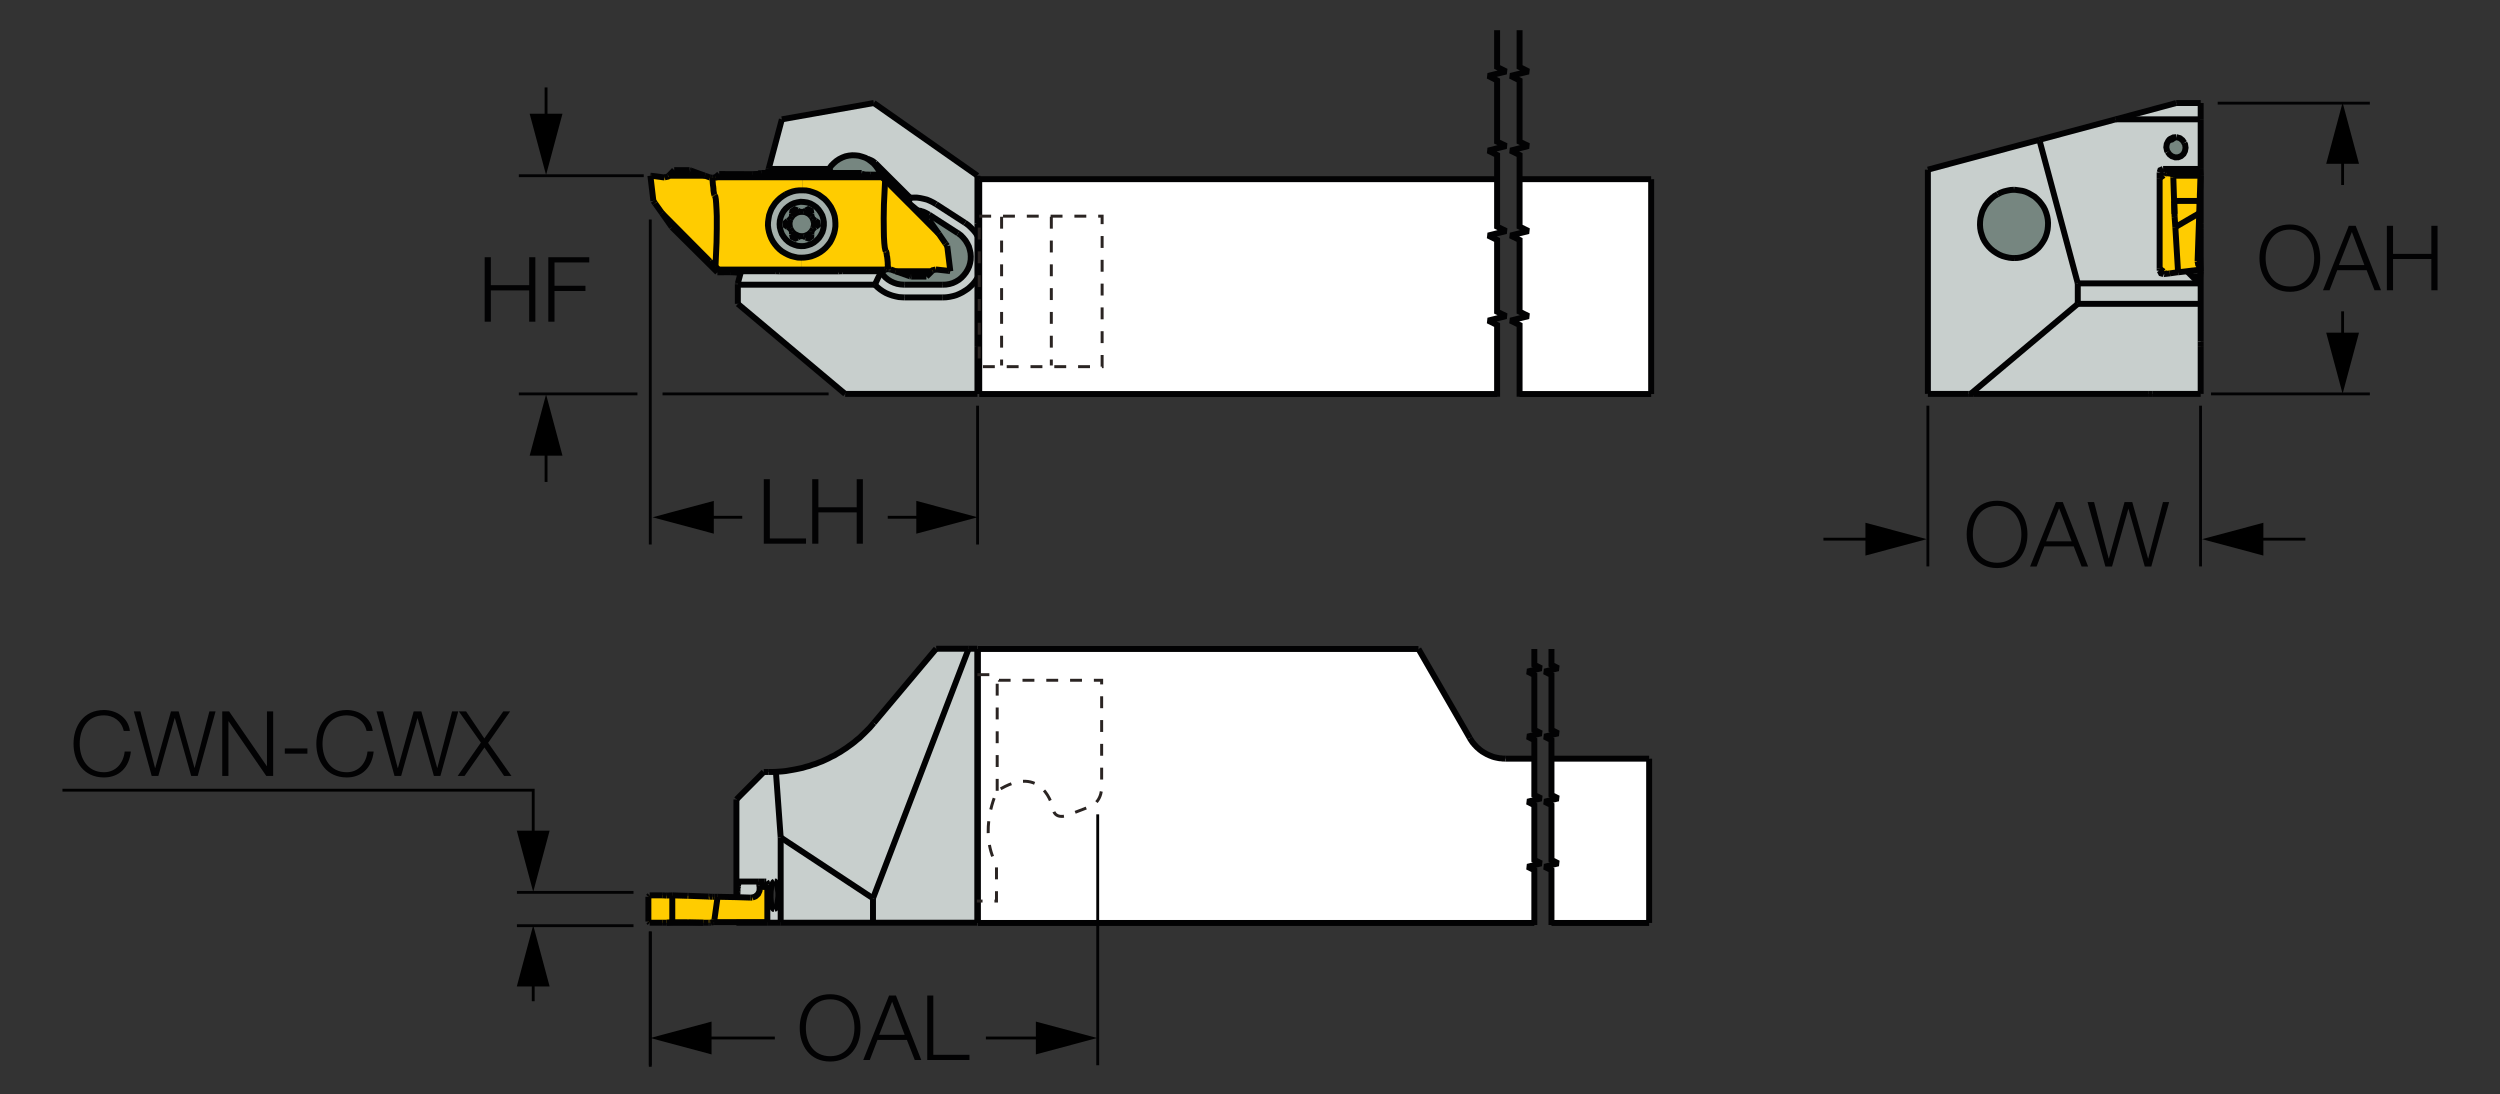 <?xml version="1.0" encoding="utf-8"?>
<!-- Generator: Adobe Illustrator 26.5.0, SVG Export Plug-In . SVG Version: 6.00 Build 0)  -->
<svg version="1.1" xmlns="http://www.w3.org/2000/svg" xmlns:xlink="http://www.w3.org/1999/xlink" x="0px" y="0px"
	 viewBox="0 0 210.14 91.96" style="enable-background:new 0 0 210.14 91.96;" xml:space="preserve">
<rect x="0" y="0" width="210.14" height="91.96" fill="#333333" stroke="none"/>
<style type="text/css">
	.st0{fill:#C8CFCD;}
	.st1{fill:#768680;}
	.st2{fill:#FFCC00;}
	.st3{fill:#A6B1AD;}
	.st4{fill:none;stroke:#020203;stroke-width:0.5;stroke-miterlimit:2;}
	.st5{fill:#FFFFFF;}
	.st6{fill:none;stroke:#2A2422;stroke-width:0.25;stroke-dasharray:1,1,1,1,1,1;}
	.st7{fill:#020203;}
</style>
<g id="Layer_4">
	<g id="XMLID_2_">
		<g>
			<polygon class="st0" points="82.16,29.09 82.16,33.11 71.04,33.11 62.02,25.54 62.02,23.93 73.54,23.93 73.75,24.14 73.97,24.32 
				74.2,24.48 74.46,24.63 74.71,24.74 74.99,24.84 75.26,24.91 75.54,24.97 75.83,24.99 76.01,25 79.25,25 79.53,24.99 
				79.82,24.95 80.1,24.89 80.38,24.81 80.64,24.7 80.9,24.57 81.14,24.42 81.38,24.26 81.59,24.07 81.79,23.87 81.97,23.65 
				82.13,23.41 82.16,23.36 			"/>
			<polygon class="st0" points="82.16,19.82 82.16,23.36 82.13,23.41 81.97,23.65 81.79,23.87 81.59,24.07 81.38,24.26 81.14,24.42 
				80.9,24.57 80.64,24.7 80.38,24.81 80.1,24.89 79.82,24.95 79.53,24.99 79.25,25 76.01,25 75.83,24.99 75.54,24.97 75.26,24.91 
				74.99,24.84 74.71,24.74 74.46,24.63 74.2,24.48 73.97,24.32 73.75,24.14 73.54,23.93 73.55,23.91 73.67,23.65 73.79,23.39 
				73.92,23.14 74.04,22.88 74.09,22.92 74.22,23.1 74.42,23.32 74.64,23.5 74.88,23.65 75.14,23.77 75.41,23.86 75.69,23.91 
				75.98,23.93 76.01,23.93 79.25,23.93 79.53,23.92 79.82,23.87 80.09,23.79 80.35,23.67 80.6,23.52 80.82,23.34 81.01,23.14 
				81.19,22.91 81.34,22.66 81.46,22.4 81.54,22.13 81.59,21.85 81.6,21.56 81.58,21.27 81.52,21 81.44,20.72 81.31,20.47 
				81.16,20.22 80.98,20 80.78,19.79 80.55,19.62 80.53,19.61 78.11,18.05 77.86,17.91 77.6,17.79 77.32,17.72 77.31,17.72 
				77.13,17.69 76.91,17.5 76.69,17.32 76.47,17.13 76.36,17.04 76.42,16.89 76.5,16.62 76.79,16.61 77.08,16.61 77.36,16.65 
				77.64,16.71 77.92,16.78 78.18,16.89 78.44,17.02 78.68,17.16 81.11,18.73 81.19,18.78 81.42,18.95 81.63,19.15 81.83,19.36 
				82.01,19.58 			"/>
			<polygon class="st0" points="82.16,18.78 82.16,19.82 82.01,19.58 81.83,19.36 81.63,19.15 81.42,18.95 81.19,18.78 81.11,18.73 
				78.68,17.16 78.44,17.02 78.18,16.89 77.92,16.78 77.64,16.71 77.36,16.65 77.08,16.61 76.79,16.61 76.5,16.62 73.57,13.7 
				73.34,13.53 73.08,13.41 72.98,13.39 72.74,13.26 72.47,13.17 72.19,13.09 71.92,13.06 71.63,13.05 71.34,13.08 71.06,13.14 
				70.8,13.24 70.54,13.37 70.3,13.53 70.08,13.72 69.88,13.92 69.71,14.16 69.69,14.2 64.61,14.2 65.72,10.03 73.45,8.66 
				82.16,14.77 			"/>
			<polygon class="st1" points="81.58,21.27 81.6,21.56 81.59,21.85 81.54,22.13 81.46,22.4 81.34,22.66 81.19,22.91 81.01,23.14 
				80.82,23.34 80.6,23.52 80.35,23.67 80.09,23.79 79.82,23.87 79.53,23.92 79.25,23.93 76.01,23.93 75.98,23.93 75.69,23.91 
				75.41,23.86 75.14,23.77 74.88,23.65 74.64,23.5 74.42,23.32 74.22,23.1 74.09,22.92 74.35,22.69 74.38,22.66 74.52,22.63 
				74.65,22.63 74.77,22.63 74.85,22.64 75.28,22.8 76.5,23.23 76.59,23.25 77.87,23.25 78.33,22.8 78.39,22.74 78.41,22.71 
				78.66,22.65 79.76,22.77 79.88,22.8 79.62,20.67 79.47,20.47 78.9,19.64 78.08,18.46 77.32,17.72 77.6,17.79 77.86,17.91 
				78.11,18.05 80.53,19.61 80.55,19.62 80.78,19.79 80.98,20 81.16,20.22 81.31,20.47 81.44,20.72 81.52,21 			"/>
			<polygon class="st2" points="79.62,20.67 79.88,22.8 79.76,22.77 78.66,22.65 78.41,22.71 78.39,22.74 78.33,22.8 75.28,22.8 
				74.85,22.64 74.77,22.63 74.65,22.63 74.64,22.48 74.63,22.34 74.62,22.21 74.62,22.09 74.61,21.98 74.6,21.87 74.59,21.76 
				74.58,21.68 74.57,21.59 74.55,21.52 74.54,21.44 74.53,21.38 74.53,21.33 74.52,21.27 74.51,21.23 74.5,21.2 74.49,21.19 
				74.46,21.13 74.42,21.03 74.37,20.8 74.33,20.43 74.3,19.91 74.29,19.39 74.28,18.36 74.3,17.19 74.4,15.14 74.46,15.2 
				74.67,15.39 74.87,15.59 78.9,19.64 79.47,20.47 			"/>
			<polygon class="st1" points="74.15,14.9 67.48,14.9 60.17,14.9 60.19,14.87 60.45,14.63 63.23,14.64 63.66,14.62 63.89,14.6 
				63.96,14.58 63.98,14.57 63.98,14.56 63.99,14.56 63.99,14.54 64.52,14.54 72.43,14.54 72.42,14.59 72.43,14.6 72.44,14.61 
				72.49,14.62 72.71,14.67 73.15,14.68 74.01,14.68 74.03,14.72 76.36,17.04 76.47,17.13 76.69,17.32 76.91,17.5 77.13,17.69 
				77.31,17.72 77.32,17.72 78.08,18.46 78.9,19.64 74.87,15.59 74.67,15.39 74.46,15.2 74.4,15.14 			"/>
			<polygon class="st2" points="74.64,22.48 74.65,22.63 74.52,22.63 74.38,22.66 67.34,22.66 67.34,21.66 67.63,21.65 67.92,21.61 
				68.19,21.55 68.46,21.45 68.72,21.33 68.96,21.19 69.19,21.02 69.4,20.83 69.6,20.6 69.77,20.38 69.9,20.14 70.02,19.87 
				70.12,19.59 70.18,19.32 70.22,19.04 70.22,18.75 70.2,18.46 70.16,18.18 70.08,17.91 69.97,17.65 69.84,17.39 69.68,17.16 
				69.5,16.93 69.3,16.72 69.07,16.55 68.84,16.38 68.59,16.25 68.32,16.15 68.04,16.06 67.77,16.01 67.48,16 67.48,14.9 
				74.15,14.9 74.4,15.14 74.3,17.19 74.28,18.36 74.29,19.39 74.3,19.91 74.33,20.43 74.37,20.8 74.42,21.03 74.46,21.13 
				74.49,21.19 74.5,21.2 74.51,21.23 74.52,21.27 74.53,21.33 74.53,21.38 74.54,21.44 74.55,21.52 74.57,21.59 74.58,21.68 
				74.59,21.76 74.6,21.87 74.61,21.98 74.62,22.09 74.62,22.21 74.63,22.34 			"/>
			<polygon class="st0" points="62.23,23.03 62.3,22.8 65.17,22.8 65.46,22.81 65.51,22.81 70.48,22.81 70.77,22.8 70.82,22.8 
				74,22.8 74.04,22.88 73.92,23.14 73.79,23.39 73.67,23.65 73.55,23.91 73.54,23.93 62.02,23.93 62.02,23.82 			"/>
			<polygon class="st1" points="69.69,14.2 69.71,14.16 69.88,13.92 70.08,13.72 70.3,13.53 70.54,13.37 70.8,13.24 71.06,13.14 
				71.34,13.08 71.63,13.05 71.92,13.06 72.19,13.09 72.47,13.17 72.74,13.26 72.98,13.39 72.99,13.4 73.22,13.57 73.44,13.75 
				73.63,13.97 73.8,14.21 73.93,14.45 74.01,14.68 73.15,14.68 72.71,14.67 72.49,14.62 72.44,14.61 72.43,14.6 72.42,14.59 
				72.43,14.54 64.52,14.54 64.53,14.49 64.61,14.2 			"/>
			<path class="st3" d="M70.22,18.75v0.29l-0.04,0.28l-0.06,0.28l-0.1,0.28l-0.12,0.27l-0.14,0.24L69.6,20.6l-0.19,0.22l-0.21,0.19
				l-0.23,0.17l-0.23,0.14l-0.27,0.13l-0.27,0.1l-0.28,0.06l-0.29,0.03l-0.29,0.01l-0.29-0.01l-0.28-0.05l-0.28-0.07l-0.27-0.11
				l-0.26-0.13l-0.24-0.16l-0.22-0.17l-0.2-0.2l-0.18-0.22l-0.16-0.23l-0.14-0.26l-0.11-0.27l-0.09-0.27l-0.05-0.29l-0.03-0.28
				l0.01-0.29l0.03-0.29l0.05-0.29l0.1-0.27l0.11-0.27L65,17.31l0.16-0.23l0.19-0.21l0.21-0.2l0.22-0.17l0.24-0.15l0.06-0.03
				l0.26-0.12l0.28-0.1l0.28-0.06L67.19,16h0.29l0.29,0.01l0.28,0.05l0.28,0.09l0.27,0.11l0.26,0.13l0.23,0.17l0.22,0.17l0.2,0.21
				l0.18,0.22l0.16,0.23l0.13,0.26l0.11,0.27l0.09,0.27l0.04,0.29L70.22,18.75z M69.25,18.95v-0.29l-0.04-0.29l-0.09-0.27
				l-0.14-0.26l-0.17-0.23l-0.19-0.2l-0.23-0.17l-0.26-0.14l-0.27-0.1l-0.28-0.04l-0.29-0.01l-0.29,0.04l-0.27,0.07l-0.24,0.11
				l-0.24,0.16l-0.21,0.19l-0.18,0.22l-0.14,0.24l-0.11,0.26l-0.06,0.29l-0.02,0.29l0.02,0.28l0.06,0.28l0.11,0.27l0.15,0.24
				l0.18,0.22l0.21,0.19l0.24,0.15l0.27,0.12l0.27,0.07l0.29,0.03l0.29-0.01l0.29-0.06l0.27-0.1l0.24-0.14l0.22-0.18l0.2-0.2
				L69,19.76l0.13-0.26l0.09-0.28L69.25,18.95z"/>
			<path class="st1" d="M69.25,18.67v0.29l-0.03,0.28l-0.09,0.28L69,19.76L68.84,20l-0.2,0.2l-0.22,0.18l-0.24,0.14l-0.27,0.1
				l-0.29,0.06l-0.29,0.01l-0.29-0.03l-0.27-0.07l-0.27-0.12l-0.24-0.15l-0.21-0.19l-0.18-0.22l-0.15-0.24l-0.11-0.27l-0.06-0.28
				l-0.02-0.28l0.02-0.29l0.06-0.29l0.11-0.26l0.14-0.24l0.18-0.22l0.21-0.19l0.24-0.16l0.24-0.11l0.27-0.07l0.29-0.04l0.29,0.01
				l0.28,0.04l0.27,0.1l0.26,0.14l0.23,0.17l0.19,0.2l0.17,0.23l0.14,0.26l0.09,0.27L69.25,18.67z M68.75,18.92l-0.02-0.24
				l-0.17-0.12l-0.2-0.11l-0.13-0.24l-0.03-0.03l0.01-0.22l-0.04-0.26l-0.23-0.11l-0.18,0.1l-0.19,0.12h-0.29h-0.04l-0.18-0.12
				L66.8,17.6l-0.2,0.15l-0.02,0.2l0.01,0.22l-0.14,0.23l-0.02,0.04l-0.2,0.11l-0.19,0.16l0.03,0.26l0.16,0.12l0.2,0.1l0.14,0.26
				l0.02,0.03l-0.01,0.22l0.05,0.24l0.23,0.11l0.18-0.09l0.18-0.12h0.29h0.04l0.19,0.12l0.23,0.09l0.21-0.15l0.01-0.2l-0.01-0.22
				l0.15-0.24l0.01-0.04l0.2-0.1L68.75,18.92z"/>
			<polygon class="st1" points="68.38,18.55 68.43,18.82 68.38,19.1 68.35,19.19 68.34,19.23 68.19,19.48 68.13,19.55 67.92,19.71 
				67.65,19.83 67.55,19.85 67.51,19.85 67.22,19.85 67.05,19.79 66.8,19.67 66.58,19.48 66.56,19.44 66.43,19.19 66.4,19.11 
				66.36,18.83 66.39,18.55 66.43,18.45 66.45,18.41 66.58,18.18 66.72,18.05 66.96,17.89 67.22,17.81 67.27,17.81 67.55,17.81 
				67.73,17.85 67.99,17.98 68.19,18.18 68.22,18.21 68.35,18.45 			"/>
			<polygon class="st2" points="67.48,14.9 67.48,16 67.19,16 66.9,16.03 66.63,16.09 66.35,16.19 66.1,16.3 66.03,16.34 
				65.79,16.49 65.56,16.66 65.35,16.86 65.16,17.07 65,17.31 64.85,17.55 64.74,17.82 64.65,18.08 64.6,18.37 64.56,18.66 
				64.55,18.94 64.58,19.22 64.64,19.51 64.72,19.77 64.83,20.04 64.97,20.3 65.13,20.53 65.31,20.75 65.51,20.95 65.73,21.13 
				65.98,21.28 66.23,21.41 66.5,21.52 66.78,21.59 67.05,21.65 67.34,21.66 67.34,22.66 60.39,22.66 60.14,22.41 60.23,20.37 
				60.25,19.21 60.25,18.17 60.23,17.65 60.2,17.12 60.17,16.76 60.13,16.53 60.07,16.43 60.05,16.38 60.04,16.36 60.03,16.33 
				60.02,16.28 60.01,16.24 60,16.18 59.99,16.12 59.98,16.05 59.97,15.97 59.97,15.89 59.96,15.79 59.95,15.69 59.93,15.58 
				59.92,15.47 59.91,15.35 59.9,15.22 59.9,15.08 59.89,14.94 60.01,14.94 60.16,14.9 60.17,14.9 			"/>
			<polygon class="st2" points="60.25,18.17 60.25,19.21 60.23,20.37 60.14,22.41 60.08,22.36 59.87,22.17 59.67,21.97 55.65,17.92 
				55.06,17.09 54.92,16.89 54.67,14.77 54.78,14.78 55.87,14.92 55.87,14.91 56.13,14.85 56.16,14.82 56.21,14.77 59.25,14.77 
				59.68,14.92 59.77,14.94 59.89,14.94 59.9,15.08 59.9,15.22 59.91,15.35 59.92,15.47 59.93,15.58 59.95,15.69 59.96,15.79 
				59.97,15.89 59.97,15.97 59.98,16.05 59.99,16.12 60,16.18 60.01,16.24 60.02,16.28 60.03,16.33 60.04,16.36 60.05,16.38 
				60.07,16.43 60.13,16.53 60.17,16.76 60.2,17.12 60.23,17.65 			"/>
		</g>
		<g>
			<line class="st4" x1="82.16" y1="23.36" x2="82.16" y2="29.09"/>
			<line class="st4" x1="71.04" y1="33.11" x2="82.16" y2="33.11"/>
			<line class="st4" x1="62.02" y1="25.54" x2="71.04" y2="33.11"/>
			<line class="st4" x1="62.02" y1="23.93" x2="62.02" y2="25.54"/>
			<line class="st4" x1="73.54" y1="23.93" x2="62.02" y2="23.93"/>
			<polyline class="st4" points="73.54,23.93 73.75,24.14 73.97,24.32 74.2,24.48 74.46,24.63 74.71,24.74 74.99,24.84 75.26,24.91 
				75.54,24.97 75.83,24.99 76.01,25 			"/>
			<line class="st4" x1="79.25" y1="25" x2="76.01" y2="25"/>
			<polyline class="st4" points="79.25,25 79.53,24.99 79.82,24.95 80.1,24.89 80.38,24.81 80.64,24.7 80.9,24.57 81.14,24.42 
				81.38,24.26 81.59,24.07 81.79,23.87 81.97,23.65 82.13,23.41 82.16,23.36 			"/>
			<polyline class="st4" points="82.16,19.82 82.01,19.58 81.83,19.36 81.63,19.15 81.42,18.95 81.19,18.78 81.11,18.73 			"/>
			<line class="st4" x1="82.16" y1="19.82" x2="82.16" y2="23.36"/>
			<polyline class="st4" points="79.25,23.93 79.53,23.92 79.82,23.87 80.09,23.79 80.35,23.67 80.6,23.52 80.82,23.34 81.01,23.14 
				81.19,22.91 81.34,22.66 81.46,22.4 81.54,22.13 81.59,21.85 81.6,21.56 81.58,21.27 81.52,21 81.44,20.72 81.31,20.47 
				81.16,20.22 80.98,20 80.78,19.79 80.55,19.62 80.53,19.61 			"/>
			<line class="st4" x1="62.02" y1="23.82" x2="62.02" y2="23.93"/>
			<polyline class="st4" points="62.3,22.8 62.23,23.03 62.02,23.82 			"/>
			<line class="st4" x1="65.17" y1="22.8" x2="62.3" y2="22.8"/>
			<polyline class="st4" points="65.17,22.8 65.46,22.81 65.51,22.81 			"/>
			<line class="st4" x1="65.51" y1="22.81" x2="70.48" y2="22.81"/>
			<polyline class="st4" points="70.48,22.81 70.77,22.8 70.82,22.8 			"/>
			<line class="st4" x1="74" y1="22.8" x2="70.82" y2="22.8"/>
			<line class="st4" x1="74.04" y1="22.88" x2="74" y2="22.8"/>
			<polyline class="st4" points="74.04,22.88 73.92,23.14 73.79,23.39 73.67,23.65 73.55,23.91 73.54,23.93 			"/>
			<polyline class="st4" points="74.04,22.88 74.09,22.92 74.22,23.1 74.42,23.32 74.64,23.5 74.88,23.65 75.14,23.77 75.41,23.86 
				75.69,23.91 75.98,23.93 76.01,23.93 			"/>
			<line class="st4" x1="76.01" y1="23.93" x2="79.25" y2="23.93"/>
			<line class="st4" x1="80.53" y1="19.61" x2="78.11" y2="18.05"/>
			<line class="st4" x1="78.68" y1="17.16" x2="81.11" y2="18.73"/>
			<polyline class="st4" points="78.68,17.16 78.44,17.02 78.18,16.89 77.92,16.78 77.64,16.71 77.36,16.65 77.08,16.61 
				76.79,16.61 76.5,16.62 			"/>
			<line class="st4" x1="77.31" y1="17.72" x2="77.13" y2="17.69"/>
			<polyline class="st4" points="78.11,18.05 77.86,17.91 77.6,17.79 77.32,17.72 			"/>
			<polyline class="st4" points="77.13,17.69 76.91,17.5 76.69,17.32 76.47,17.13 76.36,17.04 			"/>
			<polyline class="st4" points="76.5,16.62 76.42,16.89 76.36,17.04 			"/>
			<polyline class="st4" points="74.03,14.72 74.01,14.68 73.93,14.45 73.8,14.21 73.63,13.97 73.44,13.75 73.22,13.57 72.99,13.4 
				72.98,13.39 72.74,13.26 72.47,13.17 72.19,13.09 71.92,13.06 71.63,13.05 71.34,13.08 71.06,13.14 70.8,13.24 70.54,13.37 
				70.3,13.53 70.08,13.72 69.88,13.92 69.71,14.16 69.69,14.2 			"/>
			<line class="st4" x1="64.61" y1="14.2" x2="64.53" y2="14.49"/>
			<polyline class="st4" points="69.69,14.2 69.83,14.44 69.85,14.49 			"/>
			<line class="st4" x1="64.52" y1="14.54" x2="64.53" y2="14.49"/>
			<line class="st4" x1="76.36" y1="17.04" x2="74.03" y2="14.72"/>
			<line class="st4" x1="69.69" y1="14.2" x2="64.61" y2="14.2"/>
			<polyline class="st4" points="73.57,13.7 73.34,13.53 73.08,13.41 72.98,13.39 			"/>
			<line class="st4" x1="76.5" y1="16.62" x2="73.57" y2="13.7"/>
			<line class="st4" x1="82.16" y1="18.78" x2="82.16" y2="19.82"/>
			<line class="st4" x1="65.72" y1="10.03" x2="64.61" y2="14.2"/>
			<line class="st4" x1="73.45" y1="8.66" x2="65.72" y2="10.03"/>
			<line class="st4" x1="82.16" y1="14.77" x2="73.45" y2="8.66"/>
			<line class="st4" x1="82.16" y1="33.11" x2="82.16" y2="29.09"/>
			<line class="st4" x1="82.16" y1="18.78" x2="82.16" y2="14.77"/>
			<polyline class="st4" points="82.4,19.18 82.31,18.91 82.16,18.78 			"/>
			<line class="st4" x1="82.4" y1="19.18" x2="82.4" y2="28.7"/>
			<polyline class="st4" points="82.16,29.09 82.35,28.89 82.4,28.7 			"/>
			<polyline class="st4" points="66.03,16.34 65.79,16.49 65.56,16.66 65.35,16.86 65.16,17.07 65,17.31 64.85,17.55 64.74,17.82 
				64.65,18.08 64.6,18.37 64.56,18.66 64.55,18.94 64.58,19.22 64.64,19.51 64.72,19.77 64.83,20.04 64.97,20.3 65.13,20.53 
				65.31,20.75 65.51,20.95 65.73,21.13 65.98,21.28 66.23,21.41 66.5,21.52 66.78,21.59 67.05,21.65 67.34,21.66 67.63,21.65 
				67.92,21.61 68.19,21.55 68.46,21.45 68.72,21.33 68.96,21.19 69.19,21.02 69.4,20.83 69.6,20.6 69.77,20.38 69.9,20.14 
				70.02,19.87 70.12,19.59 70.18,19.32 70.22,19.04 70.22,18.75 70.2,18.46 70.16,18.18 70.08,17.91 69.97,17.65 69.84,17.39 
				69.68,17.16 69.5,16.93 69.3,16.72 69.07,16.55 68.84,16.38 68.59,16.25 68.32,16.15 68.04,16.06 67.77,16.01 67.48,16 67.19,16 
				66.9,16.03 66.63,16.09 66.35,16.19 66.1,16.3 66.03,16.34 			"/>
			<polygon class="st4" points="66.5,17.19 66.26,17.35 66.04,17.54 65.86,17.76 65.72,18.01 65.62,18.26 65.55,18.55 65.53,18.84 
				65.55,19.11 65.62,19.39 65.72,19.66 65.87,19.9 66.05,20.12 66.27,20.32 66.51,20.47 66.78,20.58 67.04,20.66 67.33,20.69 
				67.62,20.68 67.9,20.61 68.17,20.52 68.42,20.38 68.64,20.2 68.84,20 69,19.76 69.13,19.51 69.21,19.23 69.25,18.95 69.25,18.67 
				69.2,18.38 69.12,18.11 68.98,17.86 68.81,17.62 68.62,17.42 68.38,17.25 68.13,17.11 67.86,17.02 67.59,16.98 67.3,16.96 
				67.01,17.01 66.74,17.08 			"/>
			<polyline class="st4" points="68.35,18.45 68.22,18.21 68.19,18.18 			"/>
			<line class="st4" x1="68.2" y1="17.95" x2="68.19" y2="18.18"/>
			<polyline class="st4" points="68.2,17.95 68.16,17.7 67.93,17.59 67.74,17.69 			"/>
			<line class="st4" x1="67.55" y1="17.81" x2="67.74" y2="17.69"/>
			<polyline class="st4" points="67.55,17.81 67.27,17.81 67.22,17.81 			"/>
			<line class="st4" x1="67.04" y1="17.69" x2="67.22" y2="17.81"/>
			<polyline class="st4" points="67.04,17.69 66.8,17.6 66.6,17.75 66.57,17.95 			"/>
			<line class="st4" x1="66.58" y1="18.18" x2="66.57" y2="17.95"/>
			<polyline class="st4" points="66.58,18.18 66.45,18.41 66.43,18.45 			"/>
			<line class="st4" x1="66.22" y1="18.56" x2="66.43" y2="18.45"/>
			<polyline class="st4" points="66.22,18.56 66.03,18.72 66.06,18.98 66.22,19.09 			"/>
			<line class="st4" x1="66.43" y1="19.19" x2="66.22" y2="19.09"/>
			<polyline class="st4" points="66.43,19.19 66.56,19.44 66.58,19.48 			"/>
			<line class="st4" x1="66.57" y1="19.7" x2="66.58" y2="19.48"/>
			<polyline class="st4" points="66.57,19.7 66.63,19.94 66.86,20.05 67.04,19.97 			"/>
			<line class="st4" x1="67.22" y1="19.85" x2="67.04" y2="19.97"/>
			<polyline class="st4" points="67.22,19.85 67.51,19.85 67.55,19.85 			"/>
			<line class="st4" x1="67.74" y1="19.97" x2="67.55" y2="19.85"/>
			<polyline class="st4" points="67.74,19.97 67.98,20.05 68.19,19.9 68.2,19.7 			"/>
			<line class="st4" x1="68.19" y1="19.48" x2="68.2" y2="19.7"/>
			<polyline class="st4" points="68.19,19.48 68.34,19.23 68.35,19.19 			"/>
			<line class="st4" x1="68.55" y1="19.09" x2="68.35" y2="19.19"/>
			<polyline class="st4" points="68.55,19.09 68.75,18.92 68.72,18.68 68.55,18.56 			"/>
			<line class="st4" x1="68.35" y1="18.45" x2="68.55" y2="18.56"/>
			<line class="st4" x1="66.43" y1="18.45" x2="66.39" y2="18.55"/>
			<polyline class="st4" points="67.22,17.81 66.96,17.89 66.72,18.05 66.58,18.18 			"/>
			<polyline class="st4" points="67.65,19.83 67.92,19.71 68.13,19.55 			"/>
			<line class="st4" x1="67.55" y1="19.85" x2="67.65" y2="19.83"/>
			<polyline class="st4" points="66.58,19.48 66.8,19.67 67.05,19.79 67.22,19.85 			"/>
			<polyline class="st4" points="66.39,18.55 66.36,18.83 66.4,19.11 66.43,19.19 			"/>
			<line class="st4" x1="68.13" y1="19.55" x2="68.19" y2="19.48"/>
			<polyline class="st4" points="68.19,18.18 67.99,17.98 67.73,17.85 67.55,17.81 			"/>
			<line class="st4" x1="68.35" y1="18.45" x2="68.38" y2="18.55"/>
			<polyline class="st4" points="68.38,19.1 68.43,18.82 68.38,18.55 			"/>
			<line class="st4" x1="68.35" y1="19.19" x2="68.38" y2="19.1"/>
			<polyline class="st4" points="60.07,16.43 60.13,16.53 60.17,16.76 60.2,17.12 60.23,17.65 60.25,18.17 60.25,19.21 60.23,20.37 
				60.14,22.41 			"/>
			<line class="st4" x1="60.39" y1="22.66" x2="60.14" y2="22.41"/>
			<polyline class="st4" points="74.38,22.66 67.34,22.66 60.39,22.66 			"/>
			<line class="st4" x1="74.52" y1="22.63" x2="74.38" y2="22.66"/>
			<polyline class="st4" points="74.46,21.13 74.42,21.03 74.37,20.8 74.33,20.43 74.3,19.91 74.29,19.39 74.28,18.36 74.3,17.19 
				74.4,15.14 			"/>
			<line class="st4" x1="74.4" y1="15.14" x2="74.15" y2="14.9"/>
			<polyline class="st4" points="74.15,14.9 67.48,14.9 60.17,14.9 			"/>
			<line class="st4" x1="60.01" y1="14.94" x2="60.16" y2="14.9"/>
			<line class="st4" x1="60.05" y1="16.38" x2="60.07" y2="16.43"/>
			<polyline class="st4" points="59.67,21.97 59.87,22.17 60.08,22.36 60.14,22.41 			"/>
			<line class="st4" x1="55.65" y1="17.92" x2="59.67" y2="21.97"/>
			<line class="st4" x1="60.3" y1="22.89" x2="60.39" y2="22.66"/>
			<line class="st4" x1="56.47" y1="19.09" x2="60.3" y2="22.89"/>
			<line class="st4" x1="56.47" y1="19.09" x2="55.65" y2="17.92"/>
			<polyline class="st4" points="62.24,23.03 62.23,23.03 62.11,23.03 			"/>
			<line class="st4" x1="62.11" y1="23.03" x2="62.12" y2="22.98"/>
			<polyline class="st4" points="62.12,22.98 62.12,22.97 62.12,22.96 62.09,22.94 62.04,22.93 61.82,22.9 61.38,22.88 			"/>
			<line class="st4" x1="60.3" y1="22.89" x2="61.38" y2="22.88"/>
			<line class="st4" x1="74.38" y1="22.66" x2="74.35" y2="22.69"/>
			<line class="st4" x1="74.35" y1="22.69" x2="74.09" y2="22.92"/>
			<polyline class="st4" points="74.65,22.63 74.64,22.48 74.63,22.34 74.62,22.21 74.62,22.09 74.61,21.98 74.6,21.87 74.59,21.76 
				74.58,21.68 74.57,21.59 74.55,21.52 74.54,21.44 74.53,21.38 74.53,21.33 74.52,21.27 74.51,21.23 74.5,21.2 74.49,21.19 			"/>
			<line class="st4" x1="74.49" y1="21.19" x2="74.46" y2="21.13"/>
			<line class="st4" x1="74.52" y1="22.63" x2="74.65" y2="22.63"/>
			<polyline class="st4" points="74.87,15.59 74.67,15.39 74.46,15.2 74.4,15.14 			"/>
			<line class="st4" x1="78.9" y1="19.64" x2="74.87" y2="15.59"/>
			<line class="st4" x1="74.16" y1="14.86" x2="74.15" y2="14.9"/>
			<polyline class="st4" points="78.08,18.46 77.32,17.72 77.31,17.72 			"/>
			<line class="st4" x1="78.08" y1="18.46" x2="78.9" y2="19.64"/>
			<polyline class="st4" points="63.99,14.54 64.52,14.54 72.43,14.54 			"/>
			<line class="st4" x1="72.43" y1="14.54" x2="72.42" y2="14.59"/>
			<polyline class="st4" points="72.42,14.59 72.43,14.6 72.44,14.61 72.49,14.62 72.71,14.67 73.15,14.68 			"/>
			<line class="st4" x1="74.01" y1="14.68" x2="73.15" y2="14.68"/>
			<polyline class="st4" points="60.16,14.9 60.17,14.9 60.19,14.87 			"/>
			<line class="st4" x1="60.19" y1="14.87" x2="60.45" y2="14.63"/>
			<line class="st4" x1="60.45" y1="14.63" x2="63.23" y2="14.64"/>
			<polyline class="st4" points="63.99,14.56 63.98,14.56 63.98,14.57 63.96,14.58 63.89,14.6 63.66,14.62 63.23,14.64 			"/>
			<line class="st4" x1="63.99" y1="14.56" x2="63.99" y2="14.54"/>
			<polyline class="st4" points="59.89,14.94 59.9,15.08 59.9,15.22 59.91,15.35 59.92,15.47 59.93,15.58 59.95,15.69 59.96,15.79 
				59.97,15.89 59.97,15.97 59.98,16.05 59.99,16.12 60,16.18 60.01,16.24 60.02,16.28 60.03,16.33 60.04,16.36 60.05,16.38 			"/>
			<line class="st4" x1="60.01" y1="14.94" x2="59.89" y2="14.94"/>
			<line class="st4" x1="56.21" y1="14.77" x2="59.25" y2="14.77"/>
			<line class="st4" x1="59.25" y1="14.77" x2="59.68" y2="14.92"/>
			<line class="st4" x1="59.68" y1="14.92" x2="59.77" y2="14.94"/>
			<line class="st4" x1="59.77" y1="14.94" x2="59.89" y2="14.94"/>
			<line class="st4" x1="55.65" y1="17.92" x2="55.06" y2="17.09"/>
			<line class="st4" x1="55.87" y1="14.92" x2="54.78" y2="14.78"/>
			<polyline class="st4" points="55.87,14.91 56.13,14.85 56.16,14.82 			"/>
			<line class="st4" x1="56.16" y1="14.82" x2="56.21" y2="14.77"/>
			<line class="st4" x1="54.92" y1="16.89" x2="55.06" y2="17.09"/>
			<line class="st4" x1="74.77" y1="22.63" x2="74.65" y2="22.63"/>
			<line class="st4" x1="78.33" y1="22.8" x2="75.28" y2="22.8"/>
			<line class="st4" x1="75.28" y1="22.8" x2="74.85" y2="22.64"/>
			<line class="st4" x1="74.85" y1="22.64" x2="74.77" y2="22.63"/>
			<line class="st4" x1="78.9" y1="19.64" x2="79.47" y2="20.47"/>
			<line class="st4" x1="78.66" y1="22.65" x2="79.76" y2="22.77"/>
			<polyline class="st4" points="78.66,22.65 78.41,22.71 78.39,22.74 			"/>
			<line class="st4" x1="78.39" y1="22.74" x2="78.33" y2="22.8"/>
			<line class="st4" x1="79.62" y1="20.67" x2="79.47" y2="20.47"/>
			<line class="st4" x1="56.21" y1="14.77" x2="56.67" y2="14.3"/>
			<line class="st4" x1="54.67" y1="14.77" x2="54.78" y2="14.78"/>
			<line class="st4" x1="54.92" y1="16.89" x2="54.67" y2="14.77"/>
			<line class="st4" x1="58.04" y1="14.33" x2="59.25" y2="14.77"/>
			<line class="st4" x1="58.04" y1="14.33" x2="57.96" y2="14.3"/>
			<line class="st4" x1="56.67" y1="14.3" x2="57.96" y2="14.3"/>
			<line class="st4" x1="76.5" y1="23.23" x2="75.28" y2="22.8"/>
			<line class="st4" x1="76.5" y1="23.23" x2="76.59" y2="23.25"/>
			<line class="st4" x1="77.87" y1="23.25" x2="76.59" y2="23.25"/>
			<line class="st4" x1="78.33" y1="22.8" x2="77.87" y2="23.25"/>
			<line class="st4" x1="79.88" y1="22.8" x2="79.76" y2="22.77"/>
			<line class="st4" x1="79.62" y1="20.67" x2="79.88" y2="22.8"/>
		</g>
	</g>
	<g id="XMLID_3_">
		<g>
			<polygon class="st0" points="184.98,29.09 184.98,33.11 180.96,33.11 180.56,33.11 165.89,33.11 165.64,33.11 174.65,25.54 
				184.98,25.54 184.98,28.7 			"/>
			<polygon class="st0" points="184.98,23.93 184.98,25.54 174.65,25.54 174.65,23.82 184.86,23.82 			"/>
			<path class="st0" d="M182.81,11.54l-0.13,0.01l-0.24,0.12l-0.13,0.13l-0.05,0.06l-0.12,0.24l-0.04,0.28l0.05,0.28l0.05,0.11
				l0.16,0.22l0.21,0.16l0.27,0.09l0.26-0.01l0.24-0.1l0.2-0.18l0.12-0.24l0.05-0.28l-0.04-0.28l-0.05-0.14l-0.16-0.22l-0.22-0.17
				l-0.26-0.07l-0.04-0.01L182.81,11.54z M184.98,10.03v4.17h-0.2h-2.04h-0.92l-0.22,0.11l-0.06,0.18v0.49v7.62v0.16l0.12,0.22
				l0.21,0.06l0.11-0.01l0.43-0.05l0.69-0.1v0.01l0.74-0.1l0.46,0.46l0.57,0.56h-10.2l-3.23-12.07l6.42-1.72H184.98z"/>
			<polygon class="st0" points="184.98,8.66 184.98,10.03 177.84,10.03 182.92,8.66 			"/>
			<polygon class="st2" points="184.98,14.78 184.91,16.38 184.91,16.43 184.91,16.62 184.89,17.09 184.82,16.9 184.78,16.89 
				182.87,16.89 182.76,17.03 182.76,17.09 182.78,17.98 182.68,14.91 182.68,14.78 182.69,14.78 182.79,14.77 184.86,14.77 			"/>
			<polygon class="st2" points="183.08,22.88 182.85,19.09 184.86,17.92 184.72,21.97 184.77,22.24 184.91,22.41 184.91,22.63 
				184.91,22.66 183.83,22.8 183.08,22.89 			"/>
			<polygon class="st2" points="184.82,16.9 184.89,17.09 184.86,17.92 182.85,19.09 182.79,18.24 182.78,17.98 182.76,17.09 
				182.76,17.03 182.87,16.89 184.78,16.89 			"/>
			<polygon class="st1" points="183.67,12.14 183.71,12.42 183.66,12.7 183.54,12.94 183.34,13.12 183.09,13.22 182.84,13.23 
				182.57,13.14 182.36,12.98 182.2,12.76 182.15,12.66 182.09,12.38 182.13,12.1 182.25,11.86 182.3,11.79 182.56,11.73 
				182.78,11.57 182.81,11.54 182.93,11.53 182.98,11.54 183.23,11.61 183.45,11.78 183.61,12.01 			"/>
			<polygon class="st2" points="182.85,19.09 183.08,22.88 182.39,22.98 181.96,23.03 181.96,23.01 181.87,22.83 181.55,22.6 
				181.53,22.59 181.53,14.97 181.55,14.96 181.87,14.73 181.96,14.55 181.96,14.54 182.13,14.56 182.69,14.62 182.69,14.78 
				182.68,14.78 182.68,14.91 182.78,17.98 182.79,18.24 			"/>
			<path class="st0" d="M174.65,23.82v1.72l-9.01,7.57h-0.15h-3.45V14.26l9.37-2.51L174.65,23.82z M172.15,18.74l-0.02-0.28
				l-0.05-0.29L172,17.9l-0.11-0.27l-0.13-0.26l-0.16-0.23l-0.18-0.22l-0.2-0.2l-0.21-0.19l-0.24-0.15l-0.24-0.14l-0.27-0.12
				l-0.28-0.09L169.71,16l-0.29-0.03l-0.13-0.01L169,15.97l-0.28,0.04l-0.29,0.07l-0.27,0.1l-0.26,0.13l-0.24,0.15l-0.22,0.17
				l-0.21,0.19l-0.19,0.21l-0.17,0.23l-0.14,0.26l-0.12,0.26l-0.09,0.28l-0.06,0.28l-0.03,0.28l-0.01,0.29l0.02,0.29l0.05,0.29
				l0.07,0.27l0.11,0.28l0.13,0.26l0.16,0.23l0.18,0.22l0.2,0.2l0.21,0.18l0.24,0.16l0.24,0.14l0.27,0.11l0.28,0.09l0.28,0.05
				l0.29,0.03h0.13l0.29-0.01l0.28-0.04l0.29-0.07l0.27-0.1l0.26-0.13l0.24-0.15l0.22-0.17l0.21-0.19l0.19-0.22l0.16-0.23l0.15-0.24
				l0.12-0.26l0.09-0.28l0.06-0.28l0.03-0.29L172.15,18.74z"/>
			<polygon class="st1" points="172.13,18.46 172.15,18.74 172.14,19.03 172.11,19.32 172.05,19.59 171.96,19.87 171.85,20.12 
				171.7,20.37 171.54,20.6 171.35,20.83 171.13,21.02 170.91,21.19 170.66,21.34 170.41,21.47 170.14,21.56 169.86,21.64 
				169.58,21.68 169.29,21.69 169.16,21.69 168.88,21.66 168.6,21.6 168.32,21.52 168.06,21.41 167.81,21.27 167.57,21.11 
				167.35,20.93 167.15,20.73 166.97,20.51 166.81,20.27 166.68,20.02 166.58,19.74 166.5,19.48 166.45,19.19 166.43,18.9 
				166.44,18.61 166.47,18.34 166.54,18.06 166.62,17.78 166.74,17.53 166.88,17.27 167.05,17.04 167.24,16.83 167.45,16.63 
				167.67,16.46 167.92,16.32 168.17,16.19 168.44,16.09 168.73,16.02 169,15.97 169.29,15.95 169.42,15.96 169.71,16 169.98,16.04 
				170.26,16.12 170.53,16.24 170.77,16.38 171.02,16.53 171.23,16.72 171.43,16.92 171.61,17.15 171.77,17.38 171.9,17.63 
				172,17.9 172.08,18.18 			"/>
		</g>
		<g>
			<polyline class="st4" points="182.2,12.76 182.36,12.98 182.57,13.14 182.84,13.23 183.09,13.22 183.34,13.12 183.54,12.94 
				183.66,12.7 183.71,12.42 183.67,12.14 183.61,12.01 			"/>
			<polyline class="st4" points="182.93,11.53 182.81,11.54 182.68,11.55 182.43,11.67 182.3,11.79 182.25,11.86 182.13,12.1 
				182.09,12.38 182.15,12.66 182.2,12.76 			"/>
			<line class="st4" x1="184.98" y1="19.82" x2="184.91" y2="19.93"/>
			<line class="st4" x1="184.91" y1="23.25" x2="184.98" y2="23.36"/>
			<line class="st4" x1="184.86" y1="23.82" x2="184.98" y2="23.93"/>
			<polyline class="st4" points="183.83,22.8 184.28,23.25 184.86,23.82 			"/>
			<line class="st4" x1="184.98" y1="16.62" x2="184.91" y2="16.69"/>
			<line class="st4" x1="184.77" y1="14.2" x2="184.74" y2="14.3"/>
			<line class="st4" x1="182.73" y1="14.2" x2="183.12" y2="14.3"/>
			<line class="st4" x1="181.96" y1="23.03" x2="181.86" y2="23.04"/>
			<polyline class="st4" points="181.53,22.75 181.65,22.98 181.86,23.04 			"/>
			<polyline class="st4" points="169.29,21.69 169.58,21.68 169.86,21.64 170.14,21.56 170.41,21.47 170.66,21.34 170.91,21.19 
				171.13,21.02 171.35,20.83 171.54,20.6 171.7,20.37 171.85,20.12 171.96,19.87 172.05,19.59 172.11,19.32 172.14,19.03 
				172.15,18.74 172.13,18.46 172.08,18.18 172,17.9 171.9,17.63 171.77,17.38 171.61,17.15 171.43,16.92 171.23,16.72 
				171.02,16.53 170.77,16.38 170.53,16.24 170.26,16.12 169.98,16.04 169.71,16 169.42,15.96 169.29,15.95 			"/>
			<polyline class="st4" points="169.29,15.95 169,15.97 168.73,16.02 168.44,16.09 168.17,16.19 167.92,16.32 			"/>
			<polyline class="st4" points="167.92,16.32 167.67,16.46 167.45,16.63 167.24,16.83 167.05,17.04 166.88,17.27 166.74,17.53 
				166.62,17.78 166.54,18.06 166.47,18.34 166.44,18.61 166.43,18.9 166.45,19.19 166.5,19.48 166.58,19.74 166.68,20.02 
				166.81,20.27 166.97,20.51 167.15,20.73 167.35,20.93 167.57,21.11 167.81,21.27 168.06,21.41 168.32,21.52 168.6,21.6 
				168.88,21.66 169.16,21.69 169.29,21.69 			"/>
			<polyline class="st4" points="181.82,14.2 181.59,14.3 181.53,14.49 			"/>
			<line class="st4" x1="181.53" y1="22.75" x2="181.53" y2="22.59"/>
			<line class="st4" x1="181.53" y1="14.97" x2="181.53" y2="14.49"/>
			<polyline class="st4" points="181.82,14.2 182.73,14.2 184.77,14.2 184.98,14.2 			"/>
			<line class="st4" x1="184.98" y1="14.77" x2="184.98" y2="14.2"/>
			<line class="st4" x1="184.86" y1="23.82" x2="174.65" y2="23.82"/>
			<line class="st4" x1="174.65" y1="23.82" x2="174.65" y2="25.54"/>
			<line class="st4" x1="184.98" y1="25.54" x2="174.65" y2="25.54"/>
			<line class="st4" x1="174.65" y1="25.54" x2="165.64" y2="33.11"/>
			<polyline class="st4" points="183.61,12.01 183.45,11.78 183.23,11.61 182.98,11.54 182.93,11.53 			"/>
			<polyline class="st4" points="182.28,11.8 182.3,11.79 182.56,11.73 182.78,11.57 182.81,11.54 182.82,11.53 			"/>
			<line class="st4" x1="184.98" y1="10.03" x2="184.98" y2="14.2"/>
			<line class="st4" x1="184.98" y1="8.66" x2="184.98" y2="10.03"/>
			<line class="st4" x1="182.92" y1="8.66" x2="184.98" y2="8.66"/>
			<line class="st4" x1="162.05" y1="14.26" x2="162.05" y2="33.11"/>
			<line class="st4" x1="171.42" y1="11.75" x2="162.05" y2="14.26"/>
			<line class="st4" x1="171.42" y1="11.75" x2="174.65" y2="23.82"/>
			<line class="st4" x1="182.92" y1="8.66" x2="177.84" y2="10.03"/>
			<line class="st4" x1="177.84" y1="10.03" x2="184.98" y2="10.03"/>
			<line class="st4" x1="177.84" y1="10.03" x2="171.42" y2="11.75"/>
			<line class="st4" x1="180.96" y1="33.11" x2="184.98" y2="33.11"/>
			<line class="st4" x1="162.05" y1="33.11" x2="165.49" y2="33.11"/>
			<polyline class="st4" points="165.89,33.11 165.64,33.11 165.49,33.11 			"/>
			<line class="st4" x1="165.89" y1="33.11" x2="180.56" y2="33.11"/>
			<line class="st4" x1="180.96" y1="33.11" x2="180.56" y2="33.11"/>
			<line class="st4" x1="184.98" y1="33.11" x2="184.98" y2="29.09"/>
			<polyline class="st4" points="184.98,18.78 184.98,18.73 184.98,17.16 184.98,16.62 184.98,14.78 			"/>
			<line class="st4" x1="184.98" y1="19.18" x2="184.98" y2="18.78"/>
			<polyline class="st4" points="184.98,19.18 184.98,19.82 184.98,22.8 184.98,23.36 184.98,23.93 184.98,25.54 184.98,28.7 			"/>
			<line class="st4" x1="184.98" y1="29.09" x2="184.98" y2="28.7"/>
			<line class="st4" x1="184.91" y1="21.19" x2="184.91" y2="22.41"/>
			<polyline class="st4" points="184.91,16.62 184.91,16.69 184.91,16.96 184.91,17.19 184.91,19.93 184.91,20.69 184.91,21.13 			
				"/>
			<polyline class="st4" points="184.91,22.66 184.91,22.63 184.91,22.41 			"/>
			<polyline class="st4" points="184.72,21.97 184.77,22.24 184.91,22.41 			"/>
			<line class="st4" x1="184.86" y1="17.92" x2="184.72" y2="21.97"/>
			<polyline class="st4" points="183.08,22.89 183.83,22.8 184.91,22.66 			"/>
			<polyline class="st4" points="182.85,19.09 183.08,22.88 183.08,22.89 			"/>
			<line class="st4" x1="182.85" y1="19.09" x2="184.86" y2="17.92"/>
			<line class="st4" x1="181.96" y1="23.03" x2="182.39" y2="22.98"/>
			<polyline class="st4" points="182.39,22.98 183.08,22.88 183.09,22.88 			"/>
			<line class="st4" x1="184.92" y1="22.63" x2="184.91" y2="22.63"/>
			<line class="st4" x1="184.91" y1="21.19" x2="184.97" y2="22.63"/>
			<line class="st4" x1="184.91" y1="21.13" x2="184.91" y2="21.19"/>
			<line class="st4" x1="184.92" y1="22.63" x2="184.97" y2="22.63"/>
			<line class="st4" x1="182.13" y1="14.56" x2="182.69" y2="14.62"/>
			<line class="st4" x1="182.13" y1="14.56" x2="181.96" y2="14.54"/>
			<line class="st4" x1="184.86" y1="17.92" x2="184.89" y2="17.09"/>
			<polyline class="st4" points="184.89,17.09 184.91,16.62 184.91,16.43 184.91,16.38 184.98,14.78 			"/>
			<line class="st4" x1="184.98" y1="14.78" x2="184.98" y2="14.77"/>
			<polyline class="st4" points="182.69,14.78 182.69,14.62 182.68,14.3 			"/>
			<line class="st4" x1="182.68" y1="14.91" x2="182.78" y2="17.98"/>
			<line class="st4" x1="182.85" y1="19.09" x2="182.79" y2="18.24"/>
			<polyline class="st4" points="182.76,17.09 182.78,17.98 182.79,18.24 			"/>
			<polyline class="st4" points="182.87,16.89 182.76,17.03 182.76,17.09 			"/>
			<line class="st4" x1="182.87" y1="16.89" x2="184.78" y2="16.89"/>
			<polyline class="st4" points="184.89,17.09 184.82,16.9 184.78,16.89 			"/>
			<line class="st4" x1="181.96" y1="23.03" x2="181.96" y2="23.01"/>
			<line class="st4" x1="181.96" y1="23.01" x2="181.87" y2="22.83"/>
			<line class="st4" x1="181.87" y1="22.83" x2="181.55" y2="22.6"/>
			<line class="st4" x1="181.55" y1="22.6" x2="181.53" y2="22.59"/>
			<line class="st4" x1="181.53" y1="22.59" x2="181.53" y2="14.97"/>
			<line class="st4" x1="181.55" y1="14.96" x2="181.53" y2="14.97"/>
			<line class="st4" x1="181.55" y1="14.96" x2="181.87" y2="14.73"/>
			<line class="st4" x1="181.87" y1="14.73" x2="181.96" y2="14.55"/>
			<line class="st4" x1="181.96" y1="14.54" x2="181.96" y2="14.55"/>
			<line class="st4" x1="184.98" y1="22.8" x2="184.97" y2="22.64"/>
			<line class="st4" x1="184.97" y1="22.63" x2="184.97" y2="22.64"/>
			<polyline class="st4" points="182.68,14.3 183.12,14.3 184.74,14.3 184.93,14.3 			"/>
			<line class="st4" x1="184.98" y1="14.77" x2="184.93" y2="14.3"/>
			<line class="st4" x1="184.98" y1="14.78" x2="184.86" y2="14.77"/>
			<line class="st4" x1="182.79" y1="14.77" x2="184.86" y2="14.77"/>
			<polyline class="st4" points="182.79,14.77 182.69,14.78 182.68,14.78 			"/>
			<line class="st4" x1="182.68" y1="14.91" x2="182.68" y2="14.78"/>
			<line class="st4" x1="184.93" y1="23.23" x2="184.98" y2="22.8"/>
			<line class="st4" x1="184.93" y1="23.25" x2="184.93" y2="23.23"/>
			<polyline class="st4" points="184.93,23.25 184.91,23.25 184.28,23.25 			"/>
		</g>
	</g>
</g>
<g id="Layer_6">
	<g id="XMLID_00000090294771295289643270000006832216999369188281_">
		<g>
			<polygon class="st0" points="82.15,54.53 82.15,57.97 82.15,73.53 82.15,77.56 78.3,77.56 75.24,77.56 73.38,77.56 73.38,75.51 
				81.42,54.53 			"/>
			<polygon class="st0" points="81.42,54.53 73.38,75.51 65.62,70.39 65.22,64.88 65.48,64.86 65.77,64.84 66.05,64.81 66.34,64.76 
				66.63,64.71 66.9,64.66 67.19,64.6 67.47,64.54 67.76,64.45 68.03,64.38 68.3,64.28 68.57,64.2 68.84,64.09 69.11,63.99 
				69.37,63.87 69.63,63.75 69.89,63.61 70.15,63.49 70.39,63.34 70.64,63.2 70.88,63.04 71.13,62.88 71.36,62.71 71.6,62.54 
				71.82,62.37 72.04,62.18 72.27,62 72.47,61.8 72.68,61.6 72.88,61.4 73.09,61.19 73.28,60.97 73.45,60.77 78.69,54.53 			"/>
			<polygon class="st0" points="73.38,77.56 65.62,77.56 65.62,70.39 73.38,75.51 			"/>
			<path class="st0" d="M65.62,77.56H64.5v-0.05v-2.96v-0.16l-0.04-0.22l-0.04-0.06h-0.13h-0.5h-1.69v0.02l-0.06,0.32l-0.01,0.04
				l-0.01,0.03v0.01L62,74.54l-0.01,0.01h-0.01L62,74.97l-0.02,0.19l-0.07,0.15V67.2l2.3-2.31h0.41h0.3l0.29-0.01h0.02l0.39,5.51
				V77.56z M65.02,74.14l-0.07,0.12l-0.07,0.17l-0.05,0.22l-0.04,0.27l-0.01,0.28v0.29l0.02,0.27l0.03,0.24l0.05,0.2l0.07,0.14
				l0.07,0.07l0.06,0.01l0.09-0.04l0.07-0.12l0.06-0.17l0.05-0.22l0.04-0.26l0.02-0.28v-0.29l-0.03-0.28l-0.03-0.24l-0.05-0.19
				l-0.07-0.15l-0.07-0.07l-0.06-0.01L65.02,74.14z"/>
			<polygon class="st0" points="62.09,74.1 63.79,74.1 63.8,74.13 63.84,74.45 63.84,74.49 63.85,74.52 63.86,74.54 63.86,74.55 
				63.87,74.55 63.87,74.72 63.84,74.89 63.72,75.15 63.51,75.34 63.24,75.45 63.11,75.45 61.85,75.41 61.9,75.31 61.98,75.16 
				62,74.97 61.98,74.55 61.99,74.55 62,74.54 62.01,74.53 62.01,74.52 62.02,74.49 62.03,74.45 62.09,74.13 			"/>
			<polygon class="st2" points="64.5,74.55 64.5,77.51 61.9,77.51 60.02,77.51 60.05,77.31 60.32,75.38 61.85,75.41 63.11,75.45 
				63.24,75.45 63.51,75.34 63.72,75.15 63.84,74.89 63.87,74.72 63.87,74.55 			"/>
			<polygon class="st2" points="59.64,75.37 59.88,75.38 60.05,75.38 60.32,75.38 60.05,77.31 60.02,77.51 59.95,77.51 59.75,77.56 
				59.64,77.56 59.54,77.56 59.12,77.56 57.89,77.53 57.8,77.53 56.51,77.53 56.51,75.26 57.8,75.3 57.89,75.3 59.54,75.36 			"/>
			<polygon class="st2" points="56.05,77.56 56,77.56 55.71,77.56 54.61,77.56 54.5,77.46 54.5,75.38 54.61,75.26 55.71,75.26 
				56,75.28 56.51,75.26 56.51,77.53 			"/>
		</g>
		<g>
			<polyline class="st4" points="82.39,58.38 82.3,58.11 82.15,57.97 			"/>
			<line class="st4" x1="82.39" y1="58.38" x2="82.39" y2="73.14"/>
			<polyline class="st4" points="82.15,73.53 82.34,73.33 82.39,73.14 			"/>
			<polyline class="st4" points="64.5,77.51 61.9,77.51 60.02,77.51 			"/>
			<line class="st4" x1="59.95" y1="77.51" x2="60.02" y2="77.51"/>
			<line class="st4" x1="61.98" y1="74.55" x2="62" y2="74.97"/>
			<polyline class="st4" points="61.85,75.41 61.9,75.31 61.98,75.16 62,74.97 			"/>
			<line class="st4" x1="63.87" y1="74.55" x2="64.5" y2="74.55"/>
			<line class="st4" x1="60.02" y1="77.51" x2="60.05" y2="77.31"/>
			<line class="st4" x1="60.05" y1="77.31" x2="60.32" y2="75.38"/>
			<polyline class="st4" points="60.32,75.38 61.85,75.41 63.11,75.45 			"/>
			<polyline class="st4" points="63.24,75.45 63.51,75.34 63.72,75.15 63.84,74.89 63.87,74.72 			"/>
			<line class="st4" x1="63.11" y1="75.45" x2="63.24" y2="75.45"/>
			<line class="st4" x1="63.87" y1="74.72" x2="63.87" y2="74.55"/>
			<line class="st4" x1="59.95" y1="77.51" x2="59.75" y2="77.56"/>
			<line class="st4" x1="60.05" y1="75.38" x2="59.88" y2="75.38"/>
			<line class="st4" x1="56.05" y1="77.56" x2="59.12" y2="77.56"/>
			<line class="st4" x1="59.12" y1="77.56" x2="59.54" y2="77.56"/>
			<line class="st4" x1="59.64" y1="77.56" x2="59.54" y2="77.56"/>
			<line class="st4" x1="59.64" y1="77.56" x2="59.75" y2="77.56"/>
			<line class="st4" x1="55.71" y1="77.56" x2="54.61" y2="77.56"/>
			<line class="st4" x1="56" y1="77.56" x2="55.71" y2="77.56"/>
			<line class="st4" x1="56" y1="77.56" x2="56.05" y2="77.56"/>
			<line class="st4" x1="60.05" y1="75.38" x2="60.32" y2="75.38"/>
			<line class="st4" x1="59.64" y1="75.37" x2="59.88" y2="75.38"/>
			<line class="st4" x1="59.64" y1="75.37" x2="59.54" y2="75.36"/>
			<line class="st4" x1="57.89" y1="75.3" x2="59.54" y2="75.36"/>
			<line class="st4" x1="57.8" y1="75.3" x2="57.89" y2="75.3"/>
			<line class="st4" x1="56.51" y1="75.26" x2="57.8" y2="75.3"/>
			<line class="st4" x1="56" y1="75.28" x2="56.51" y2="75.26"/>
			<line class="st4" x1="55.71" y1="75.26" x2="56" y2="75.28"/>
			<polyline class="st4" points="62.03,74.45 62.02,74.49 62.01,74.52 62.01,74.53 62,74.54 61.99,74.55 			"/>
			<line class="st4" x1="62.03" y1="74.45" x2="62.09" y2="74.13"/>
			<line class="st4" x1="62.09" y1="74.13" x2="62.09" y2="74.1"/>
			<line class="st4" x1="62.09" y1="74.1" x2="63.79" y2="74.1"/>
			<line class="st4" x1="63.8" y1="74.13" x2="63.79" y2="74.1"/>
			<line class="st4" x1="63.8" y1="74.13" x2="63.84" y2="74.45"/>
			<polyline class="st4" points="63.84,74.45 63.84,74.49 63.85,74.52 63.86,74.54 63.86,74.55 63.87,74.55 			"/>
			<line class="st4" x1="56.51" y1="75.26" x2="56.51" y2="77.53"/>
			<line class="st4" x1="56.05" y1="77.56" x2="56.51" y2="77.53"/>
			<line class="st4" x1="54.5" y1="77.46" x2="54.61" y2="77.56"/>
			<line class="st4" x1="54.5" y1="75.38" x2="54.5" y2="77.46"/>
			<line class="st4" x1="54.61" y1="75.26" x2="54.5" y2="75.38"/>
			<line class="st4" x1="55.71" y1="75.26" x2="54.61" y2="75.26"/>
			<line class="st4" x1="57.89" y1="77.53" x2="59.12" y2="77.56"/>
			<line class="st4" x1="57.8" y1="77.53" x2="57.89" y2="77.53"/>
			<line class="st4" x1="56.51" y1="77.53" x2="57.8" y2="77.53"/>
			<line class="st4" x1="64.29" y1="74.1" x2="63.79" y2="74.1"/>
			<line class="st4" x1="78.69" y1="54.53" x2="73.45" y2="60.77"/>
			<polyline class="st4" points="64.62,64.89 64.91,64.89 65.2,64.88 65.22,64.88 65.48,64.86 65.77,64.84 66.05,64.81 66.34,64.76 
				66.63,64.71 66.9,64.66 67.19,64.6 67.47,64.54 67.76,64.45 68.03,64.38 68.3,64.28 68.57,64.2 68.84,64.09 69.11,63.99 
				69.37,63.87 69.63,63.75 69.89,63.61 70.15,63.49 70.39,63.34 70.64,63.2 70.88,63.04 71.13,62.88 71.36,62.71 71.6,62.54 
				71.82,62.37 72.04,62.18 72.27,62 72.47,61.8 72.68,61.6 72.88,61.4 73.09,61.19 73.28,60.97 73.45,60.77 			"/>
			<line class="st4" x1="64.2" y1="64.89" x2="64.62" y2="64.89"/>
			<polyline class="st4" points="65.1,74.09 65.02,74.14 64.95,74.25 64.87,74.42 64.82,74.65 64.78,74.91 64.77,75.19 64.77,75.48 
				64.79,75.74 64.82,75.99 64.87,76.19 64.95,76.33 65.02,76.4 65.08,76.41 			"/>
			<polyline class="st4" points="65.08,76.41 65.17,76.37 65.24,76.25 65.31,76.08 65.36,75.86 65.4,75.61 65.43,75.33 65.43,75.04 
				65.39,74.76 65.36,74.52 65.31,74.33 65.23,74.18 65.16,74.1 65.1,74.09 			"/>
			<line class="st4" x1="64.2" y1="64.89" x2="61.9" y2="67.2"/>
			<polyline class="st4" points="61.9,75.34 61.9,75.31 61.9,67.2 			"/>
			<line class="st4" x1="64.29" y1="74.1" x2="64.41" y2="74.1"/>
			<polyline class="st4" points="64.5,74.39 64.46,74.17 64.41,74.1 			"/>
			<polyline class="st4" points="64.5,74.39 64.5,74.55 64.5,77.51 64.5,77.56 			"/>
			<line class="st4" x1="65.62" y1="77.56" x2="64.5" y2="77.56"/>
			<line class="st4" x1="65.62" y1="70.39" x2="65.62" y2="77.56"/>
			<line class="st4" x1="65.62" y1="70.39" x2="65.22" y2="64.88"/>
			<line class="st4" x1="81.42" y1="54.53" x2="78.69" y2="54.53"/>
			<line class="st4" x1="81.42" y1="54.53" x2="73.38" y2="75.51"/>
			<line class="st4" x1="73.38" y1="75.51" x2="65.62" y2="70.39"/>
			<line class="st4" x1="73.38" y1="77.56" x2="65.62" y2="77.56"/>
			<line class="st4" x1="73.38" y1="75.51" x2="73.38" y2="77.56"/>
			<polyline class="st4" points="82.15,77.56 78.3,77.56 75.24,77.56 73.38,77.56 			"/>
			<line class="st4" x1="64.5" y1="77.56" x2="61.9" y2="77.56"/>
			<line class="st4" x1="61.9" y1="77.51" x2="61.9" y2="77.56"/>
			<line class="st4" x1="82.15" y1="54.53" x2="81.42" y2="54.53"/>
			<polyline class="st4" points="82.15,54.53 82.15,57.97 82.15,73.53 82.15,77.56 			"/>
		</g>
	</g>
</g>
<g id="Layer_8">
	<g id="XMLID_00000021116421193729608280000016979707153823796659_">
		<g>
			<polygon class="st5" points="138.79,15.06 138.79,33.12 127.73,33.12 127.73,27.32 126.97,26.95 128.48,26.57 127.73,26.2 
				127.73,20.17 126.97,19.8 128.48,19.42 127.73,19.05 127.73,15.06 			"/>
			<polygon class="st5" points="126.6,19.42 125.09,19.8 125.84,20.17 125.84,26.2 126.6,26.57 125.09,26.95 125.84,27.32 
				125.84,33.12 82.31,33.12 82.31,28.67 82.31,19.51 82.31,15.06 125.84,15.06 125.84,19.05 			"/>
		</g>
		<g>
			<line class="st4" x1="82.31" y1="33.12" x2="125.84" y2="33.12"/>
			<line class="st4" x1="127.73" y1="33.12" x2="138.79" y2="33.12"/>
			<line class="st4" x1="138.79" y1="33.12" x2="138.79" y2="15.06"/>
			<line class="st4" x1="82.31" y1="15.06" x2="125.84" y2="15.06"/>
			<line class="st4" x1="127.73" y1="15.06" x2="138.79" y2="15.06"/>
			<polyline class="st4" points="82.31,15.06 82.31,19.51 82.31,28.67 82.31,33.12 			"/>
			<polyline class="st4" points="125.84,33.35 125.84,33.12 125.84,27.32 125.09,26.95 126.6,26.57 125.84,26.2 125.84,20.17 
				125.09,19.8 126.6,19.42 125.84,19.05 125.84,15.06 125.84,13.03 125.09,12.66 126.6,12.27 125.84,11.91 125.84,6.76 
				125.09,6.38 126.6,6.01 125.84,5.63 125.84,2.54 			"/>
			<polyline class="st4" points="127.73,33.35 127.73,33.12 127.73,27.32 126.97,26.95 128.48,26.57 127.73,26.2 127.73,20.17 
				126.97,19.8 128.48,19.42 127.73,19.05 127.73,15.06 127.73,13.03 126.97,12.66 128.48,12.27 127.73,11.91 127.73,6.76 
				126.97,6.38 128.48,6.01 127.73,5.63 127.73,2.54 			"/>
		</g>
	</g>
	<g id="XMLID_00000127004135127173333110000011896288247201357991_">
		<g>
			<polygon class="st5" points="138.62,63.77 138.62,77.58 130.41,77.58 130.41,73.14 129.83,72.86 130.98,72.57 130.41,72.28 
				130.41,67.68 129.83,67.39 130.98,67.11 130.41,66.82 130.41,63.77 			"/>
			<polygon class="st5" points="129.55,67.11 128.4,67.39 128.97,67.68 128.97,72.28 129.55,72.57 128.4,72.86 128.97,73.14 
				128.97,77.58 82.2,77.58 82.2,73.83 82.2,58.3 82.2,54.55 119.23,54.55 123.55,62.04 123.58,62.1 123.62,62.16 123.66,62.22 
				123.7,62.28 123.74,62.34 123.78,62.4 123.83,62.46 123.88,62.51 123.92,62.57 123.97,62.62 124.02,62.67 124.07,62.73 
				124.12,62.78 124.17,62.83 124.22,62.87 124.28,62.92 124.33,62.97 124.38,63.01 124.44,63.06 124.5,63.1 124.56,63.15 
				124.62,63.19 124.68,63.22 124.74,63.26 124.81,63.3 124.87,63.33 124.93,63.37 124.99,63.4 125.06,63.43 125.12,63.46 
				125.19,63.49 125.25,63.52 125.32,63.54 125.39,63.57 125.46,63.6 125.53,63.62 125.59,63.64 125.67,63.66 125.73,63.67 
				125.8,63.69 125.88,63.7 125.95,63.72 126.02,63.73 126.09,63.74 126.16,63.74 126.23,63.75 126.3,63.76 126.38,63.76 
				126.44,63.76 126.52,63.77 126.54,63.77 128.97,63.77 128.97,66.82 			"/>
		</g>
		<g>
			<line class="st4" x1="123.55" y1="62.04" x2="119.23" y2="54.55"/>
			<line class="st4" x1="119.23" y1="54.55" x2="82.2" y2="54.55"/>
			<line class="st4" x1="138.62" y1="77.58" x2="138.62" y2="63.77"/>
			<line class="st4" x1="82.2" y1="77.58" x2="128.97" y2="77.58"/>
			<line class="st4" x1="130.41" y1="77.58" x2="138.62" y2="77.58"/>
			<line class="st4" x1="138.62" y1="63.77" x2="130.41" y2="63.77"/>
			<line class="st4" x1="128.97" y1="63.77" x2="126.54" y2="63.77"/>
			<polyline class="st4" points="123.55,62.04 123.58,62.1 123.62,62.16 123.66,62.22 123.7,62.28 123.74,62.34 123.78,62.4 
				123.83,62.46 123.88,62.51 123.92,62.57 123.97,62.62 124.02,62.67 124.07,62.73 124.12,62.78 124.17,62.83 124.22,62.87 
				124.28,62.92 124.33,62.97 124.38,63.01 124.44,63.06 124.5,63.1 124.56,63.15 124.62,63.19 124.68,63.22 124.74,63.26 
				124.81,63.3 124.87,63.33 124.93,63.37 124.99,63.4 125.06,63.43 125.12,63.46 125.19,63.49 125.25,63.52 125.32,63.54 
				125.39,63.57 125.46,63.6 125.53,63.62 125.59,63.64 125.67,63.66 125.73,63.67 125.8,63.69 125.88,63.7 125.95,63.72 
				126.02,63.73 126.09,63.74 126.16,63.74 126.23,63.75 126.3,63.76 126.38,63.76 126.44,63.76 126.52,63.77 126.54,63.77 			"/>
			<polyline class="st4" points="82.2,54.55 82.2,58.3 82.2,73.83 82.2,77.58 			"/>
			<polyline class="st4" points="128.97,77.75 128.97,77.58 128.97,73.14 128.4,72.86 129.55,72.57 128.97,72.28 128.97,67.68 
				128.4,67.39 129.55,67.11 128.97,66.82 128.97,63.77 128.97,62.21 128.4,61.92 129.55,61.64 128.97,61.35 128.97,56.74 
				128.4,56.45 129.55,56.17 128.97,55.88 128.97,54.55 			"/>
			<polyline class="st4" points="130.41,77.75 130.41,77.58 130.41,73.14 129.83,72.86 130.98,72.57 130.41,72.28 130.41,67.68 
				129.83,67.39 130.98,67.11 130.41,66.82 130.41,63.77 130.41,62.21 129.83,61.92 130.98,61.64 130.41,61.35 130.41,56.74 
				129.83,56.45 130.98,56.17 130.41,55.88 130.41,54.55 			"/>
		</g>
	</g>
	<path class="st6" d="M82.16,56.71h1.4l0.41,0.47h8.63v8.89c0,0,0.1,1.24-0.93,1.71l-2.02,0.78c0,0-1.03,0.36-1.14-0.62
		c0,0-0.83-3.93-4.7-1.45c0,0-1.65,3.31-0.05,6.2v3.05h-1.65"/>
	<line class="st6" x1="83.82" y1="66.47" x2="83.82" y2="57.02"/>
	<rect x="82.31" y="18.17" class="st6" width="10.33" height="12.65"/>
	<line class="st6" x1="88.37" y1="18.22" x2="88.37" y2="30.72"/>
	<line class="st6" x1="84.19" y1="18.22" x2="84.19" y2="30.72"/>
</g>
<g id="Layer_5">
	<g>
		<rect x="43.45" y="74.89" class="st7" width="9.8" height="0.24"/>
	</g>
	<g>
		<rect x="43.45" y="77.69" class="st7" width="9.8" height="0.24"/>
	</g>
	<g>
		<g>
			<polygon points="44.94,70.76 44.7,70.76 44.7,66.54 5.25,66.54 5.25,66.3 44.94,66.3 			"/>
		</g>
		<g>
			<g>
				<polygon points="46.2,69.82 44.82,74.97 43.44,69.82 				"/>
			</g>
		</g>
	</g>
	<g>
		<g>
			<rect x="44.7" y="81.98" width="0.24" height="2.18"/>
		</g>
		<g>
			<g>
				<polygon points="46.2,82.92 44.82,77.77 43.44,82.92 				"/>
			</g>
		</g>
	</g>
	<g>
		<path class="st7" d="M40.74,21.62h0.52v2.35h3.22v-2.35h0.52v5.42h-0.52v-2.63h-3.22v2.63h-0.52V21.62z"/>
		<path class="st7" d="M46.09,21.62h3.44v0.44h-2.92v1.96h2.6v0.44h-2.6v2.58h-0.52V21.62z"/>
	</g>
	<g>
		<path class="st7" d="M64.19,40.28h0.52v4.98h3.04v0.44h-3.55V40.28z"/>
		<path class="st7" d="M68.27,40.28h0.52v2.36h3.22v-2.36h0.52v5.42h-0.52v-2.63h-3.22v2.63h-0.52V40.28z"/>
	</g>
	<g>
		<path class="st7" d="M69.78,83.57c1.7,0,2.55,1.34,2.55,2.83s-0.85,2.83-2.55,2.83c-1.71,0-2.56-1.34-2.56-2.83
			S68.07,83.57,69.78,83.57z M69.78,88.78c1.43,0,2.04-1.2,2.04-2.39c0-1.18-0.61-2.39-2.04-2.39c-1.44,0-2.04,1.2-2.04,2.39
			C67.73,87.58,68.34,88.78,69.78,88.78z"/>
		<path class="st7" d="M74.73,83.68h0.58l2.13,5.42h-0.55l-0.66-1.69h-2.47l-0.65,1.69h-0.55L74.73,83.68z M76.04,86.98l-1.05-2.78
			l-1.09,2.78H76.04z"/>
		<path class="st7" d="M77.93,83.68h0.52v4.98h3.04v0.44h-3.55V83.68z"/>
	</g>
	<g>
		<path class="st7" d="M8.74,59.68c1.03,0,2.04,0.62,2.18,1.76h-0.52c-0.18-0.84-0.87-1.31-1.66-1.31c-1.44,0-2.04,1.2-2.04,2.39
			c0,1.18,0.61,2.39,2.04,2.39c1,0,1.64-0.77,1.74-1.74H11c-0.14,1.34-0.99,2.18-2.26,2.18c-1.71,0-2.56-1.34-2.56-2.83
			S7.03,59.68,8.74,59.68z"/>
		<path class="st7" d="M11.25,59.8h0.55l1.23,4.75h0.02l1.32-4.75h0.65l1.33,4.75h0.01l1.24-4.75h0.52l-1.5,5.42h-0.55l-1.37-4.85
			h-0.02l-1.37,4.85h-0.56L11.25,59.8z"/>
		<path class="st7" d="M18.68,59.8h0.58l3.16,4.59h0.02V59.8h0.52v5.42h-0.58l-3.16-4.59h-0.02v4.59h-0.52V59.8z"/>
		<path class="st7" d="M23.94,62.91h1.9v0.44h-1.9V62.91z"/>
		<path class="st7" d="M29.15,59.68c1.03,0,2.04,0.62,2.18,1.76h-0.52c-0.18-0.84-0.87-1.31-1.66-1.31c-1.44,0-2.04,1.2-2.04,2.39
			c0,1.18,0.61,2.39,2.04,2.39c1,0,1.64-0.77,1.74-1.74h0.52c-0.14,1.34-0.99,2.18-2.26,2.18c-1.71,0-2.56-1.34-2.56-2.83
			S27.44,59.68,29.15,59.68z"/>
		<path class="st7" d="M31.65,59.8h0.55l1.23,4.75h0.02l1.32-4.75h0.65l1.33,4.75h0.01L38,59.8h0.52l-1.5,5.42h-0.55l-1.37-4.85
			h-0.01l-1.37,4.85h-0.56L31.65,59.8z"/>
		<path class="st7" d="M38.57,59.8h0.61l1.53,2.27l1.59-2.27h0.58l-1.85,2.64l1.96,2.78h-0.62l-1.65-2.39l-1.67,2.39h-0.58l1.95-2.8
			L38.57,59.8z"/>
	</g>
	<g>
		<path class="st7" d="M167.87,42.09c1.7,0,2.55,1.34,2.55,2.83c0,1.49-0.85,2.83-2.55,2.83c-1.71,0-2.56-1.34-2.56-2.83
			C165.31,43.42,166.16,42.09,167.87,42.09z M167.87,47.3c1.43,0,2.04-1.2,2.04-2.39c0-1.18-0.61-2.39-2.04-2.39
			c-1.44,0-2.04,1.2-2.04,2.39C165.82,46.1,166.43,47.3,167.87,47.3z"/>
		<path class="st7" d="M172.81,42.2h0.58l2.13,5.42h-0.55l-0.66-1.69h-2.47l-0.65,1.69h-0.55L172.81,42.2z M174.13,45.5l-1.05-2.78
			l-1.09,2.78H174.13z"/>
		<path class="st7" d="M175.47,42.2h0.55l1.23,4.75h0.01l1.32-4.75h0.65l1.33,4.75h0.01l1.24-4.75h0.52l-1.5,5.42h-0.55l-1.37-4.85
			h-0.01l-1.37,4.85h-0.56L175.47,42.2z"/>
	</g>
	<g>
		<path class="st7" d="M192.48,18.87c1.7,0,2.55,1.34,2.55,2.83c0,1.49-0.85,2.83-2.55,2.83c-1.71,0-2.56-1.34-2.56-2.83
			C189.92,20.21,190.77,18.87,192.48,18.87z M192.48,24.08c1.43,0,2.04-1.2,2.04-2.39c0-1.18-0.61-2.39-2.04-2.39
			c-1.44,0-2.04,1.2-2.04,2.39C190.44,22.88,191.05,24.08,192.48,24.08z"/>
		<path class="st7" d="M197.43,18.98h0.58l2.13,5.42h-0.55l-0.66-1.69h-2.47l-0.65,1.69h-0.55L197.43,18.98z M198.74,22.28
			l-1.05-2.78l-1.09,2.78H198.74z"/>
		<path class="st7" d="M200.63,18.98h0.52v2.36h3.22v-2.36h0.52v5.42h-0.52v-2.63h-3.22v2.63h-0.52V18.98z"/>
	</g>
	<g>
		<rect x="43.61" y="32.99" class="st7" width="9.97" height="0.24"/>
	</g>
	<g>
		<rect x="55.69" y="32.99" class="st7" width="13.96" height="0.24"/>
	</g>
	<g>
		<rect x="43.61" y="14.65" class="st7" width="10.5" height="0.24"/>
	</g>
	<g>
		<rect x="54.54" y="18.45" class="st7" width="0.24" height="27.32"/>
	</g>
	<g>
		<rect x="82.05" y="34.1" class="st7" width="0.24" height="11.67"/>
	</g>
	<g>
		<rect x="54.54" y="78.3" class="st7" width="0.24" height="11.37"/>
	</g>
	<g>
		<rect x="92.15" y="68.45" class="st7" width="0.24" height="21.09"/>
	</g>
	<g>
		<rect x="54.54" y="78.3" class="st7" width="0.24" height="11.24"/>
	</g>
	<g>
		<rect x="161.93" y="34.1" class="st7" width="0.24" height="13.51"/>
	</g>
	<g>
		<rect x="184.85" y="34.1" class="st7" width="0.24" height="13.51"/>
	</g>
	<g>
		<rect x="185.85" y="32.99" class="st7" width="13.35" height="0.24"/>
	</g>
	<g>
		<rect x="186.41" y="8.55" class="st7" width="12.79" height="0.24"/>
	</g>
	<g>
		<g>
			<rect x="45.78" y="7.35" width="0.24" height="3.15"/>
		</g>
		<g>
			<g>
				<polygon points="47.28,9.56 45.9,14.71 44.52,9.56 				"/>
			</g>
		</g>
	</g>
	<g>
		<g>
			<rect x="45.78" y="37.36" width="0.24" height="3.15"/>
		</g>
		<g>
			<g>
				<polygon points="47.28,38.3 45.9,33.15 44.52,38.3 				"/>
			</g>
		</g>
	</g>
	<g>
		<g>
			<rect x="74.62" y="43.36" width="3.34" height="0.24"/>
		</g>
		<g>
			<g>
				<polygon points="77.02,44.86 82.17,43.48 77.02,42.1 				"/>
			</g>
		</g>
	</g>
	<g>
		<g>
			<rect x="59.05" y="43.36" width="3.34" height="0.24"/>
		</g>
		<g>
			<g>
				<polygon points="60,44.86 54.85,43.48 60,42.1 				"/>
			</g>
		</g>
	</g>
	<g>
		<g>
			<rect x="58.87" y="87.13" width="6.26" height="0.24"/>
		</g>
		<g>
			<g>
				<polygon points="59.81,88.63 54.66,87.25 59.81,85.87 				"/>
			</g>
		</g>
	</g>
	<g>
		<g>
			<rect x="82.87" y="87.13" width="5.14" height="0.24"/>
		</g>
		<g>
			<g>
				<polygon points="87.07,88.63 92.22,87.25 87.07,85.87 				"/>
			</g>
		</g>
	</g>
	<g>
		<g>
			<rect x="189.31" y="45.2" width="4.47" height="0.24"/>
		</g>
		<g>
			<g>
				<polygon points="190.25,46.7 185.1,45.32 190.25,43.94 				"/>
			</g>
		</g>
	</g>
	<g>
		<g>
			<rect x="153.27" y="45.2" width="4.47" height="0.24"/>
		</g>
		<g>
			<g>
				<polygon points="156.8,46.7 161.95,45.32 156.8,43.94 				"/>
			</g>
		</g>
	</g>
	<g>
		<g>
			<rect x="196.79" y="26.17" width="0.24" height="2.72"/>
		</g>
		<g>
			<g>
				<polygon points="198.29,27.96 196.91,33.1 195.53,27.96 				"/>
			</g>
		</g>
	</g>
	<g>
		<g>
			<rect x="196.79" y="12.83" width="0.24" height="2.72"/>
		</g>
		<g>
			<g>
				<polygon points="198.29,13.77 196.91,8.62 195.53,13.77 				"/>
			</g>
		</g>
	</g>
</g>
</svg>
